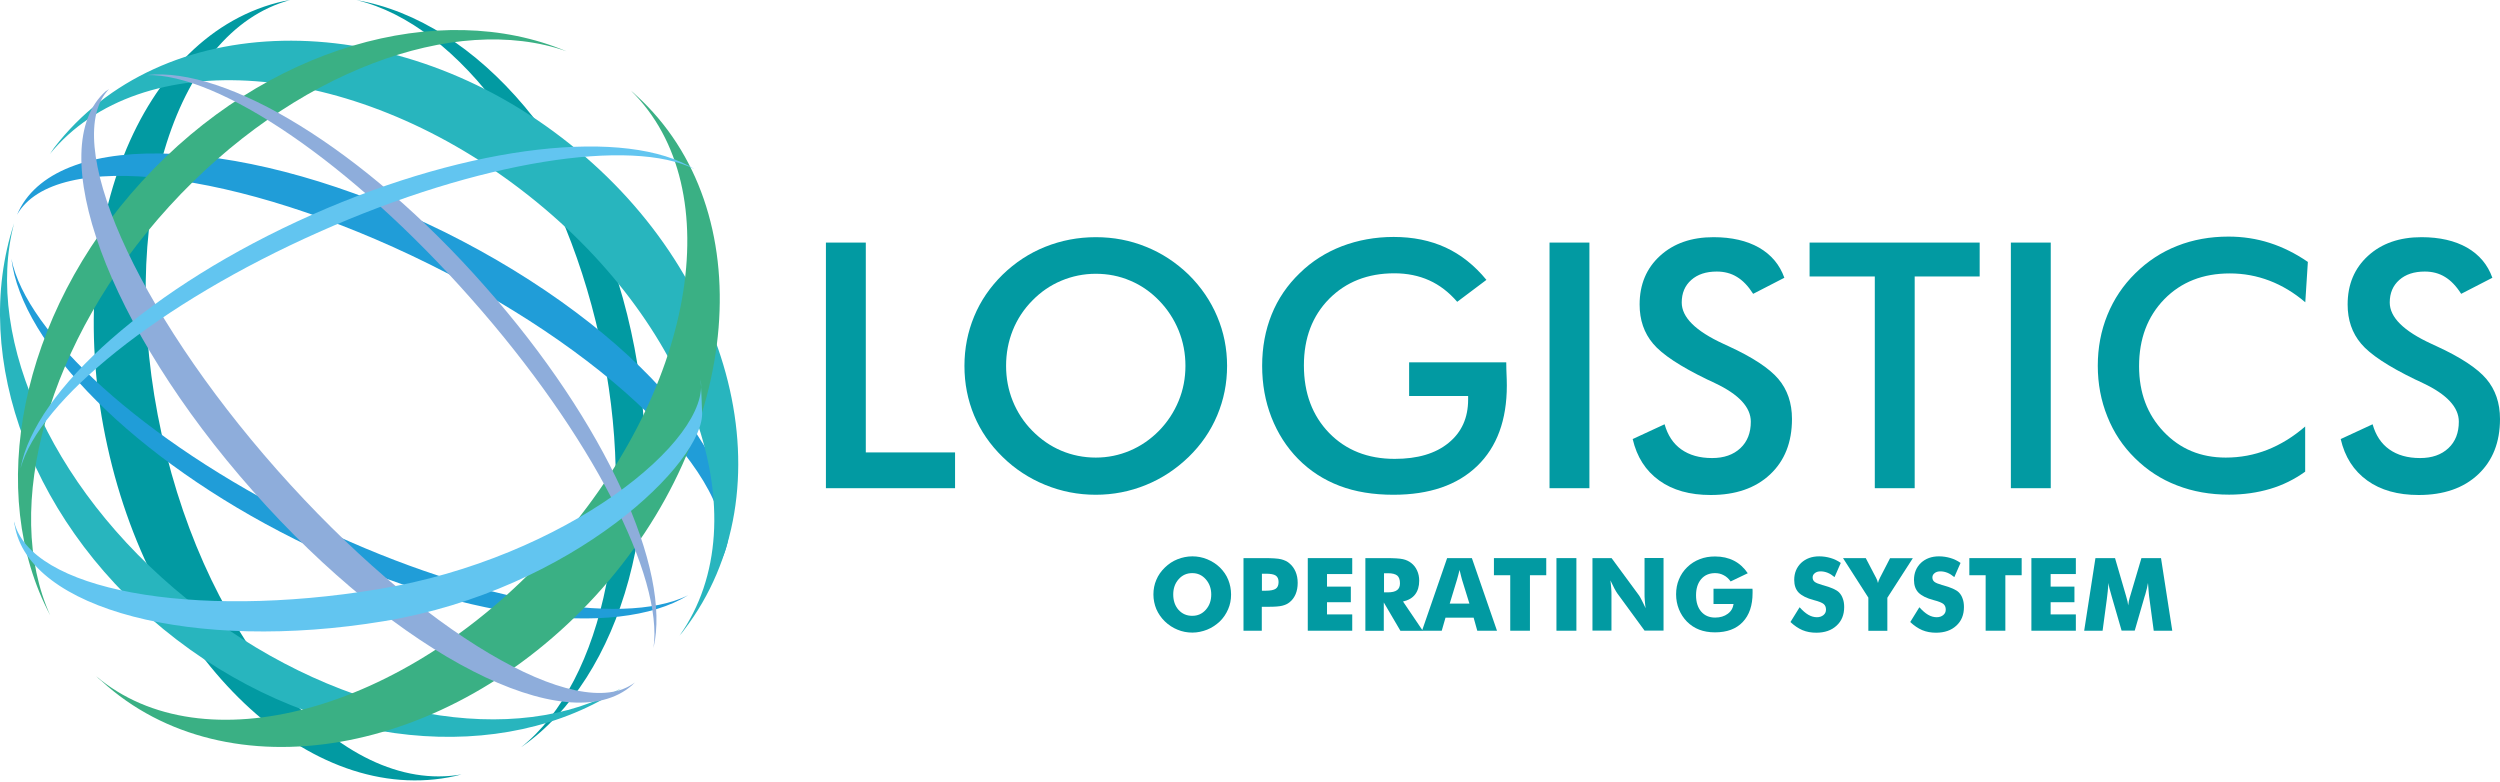 <?xml version="1.0" encoding="UTF-8"?> <svg xmlns="http://www.w3.org/2000/svg" width="262" height="82" viewBox="0 0 262 82" fill="none"> <path d="M62.843 35.44C66.973 54.113 63.298 71.373 54.619 78.306C65.179 70.979 70.268 53.376 66.137 34.715C62.056 15.993 50.034 2.188 37.36 0.012C48.153 2.569 58.712 16.767 62.843 35.44Z" fill="#029AA2"></path> <path d="M16.953 45.545C12.098 23.467 18.072 3.294 30.427 0C30.205 0.061 29.972 0.061 29.763 0.111C14.618 3.467 6.296 24.364 11.262 46.787C16.179 69.197 32.504 84.686 47.698 81.33C47.919 81.268 48.153 81.219 48.362 81.158C35.737 83.383 21.822 67.623 16.953 45.545Z" fill="#029AA2"></path> <path d="M31.939 54.568C14.974 46.148 2.743 34.924 1.194 27.118C2.251 36.055 14.028 48.09 30.943 56.535C47.858 64.968 64.552 67.033 72.112 62.386C65.117 65.841 48.866 62.927 31.939 54.568Z" fill="#209DD8"></path> <path d="M44.944 27.659C65.007 37.592 78.443 51.544 75.406 59.018C75.468 58.907 75.578 58.797 75.627 58.637C79.93 49.762 66.924 34.42 46.592 24.315C26.198 14.272 6.259 13.264 1.956 22.127C1.895 22.238 1.846 22.41 1.784 22.508C5.767 15.501 24.883 17.726 44.944 27.659Z" fill="#209DD8"></path> <path d="M20.986 63.874C5.779 52.306 -1.756 35.649 1.477 23.406C-3.17 37.493 3.321 55.416 18.527 67.045C33.733 78.674 52.738 80.309 65.142 72.098C54.189 78.478 36.143 75.503 20.986 63.874Z" fill="#28B5BE"></path> <path d="M54.619 19.89C72.603 33.633 79.881 54.371 71.214 66.615C71.386 66.394 71.558 66.234 71.706 66.001C82.819 51.458 77.078 28.335 58.86 14.42C40.654 0.455 16.843 0.971 5.669 15.489C5.497 15.71 5.386 15.944 5.214 16.153C14.729 4.536 36.696 6.146 54.619 19.89Z" fill="#28B5BE"></path> <path d="M17.74 21.623C30.648 7.486 47.698 1.278 59.364 5.372C46.063 -0.221 27.784 4.88 14.876 19.005C1.969 33.093 -1.498 51.741 5.263 64.489C0.186 53.265 4.894 35.711 17.74 21.623Z" fill="#3AB084"></path> <path d="M57.532 57.961C42.265 74.667 21.219 80.309 10.082 70.868C10.254 71.041 10.426 71.213 10.635 71.36C23.764 83.37 46.948 79.351 62.437 62.411C77.914 45.471 79.869 22.004 66.678 9.994C66.506 9.822 66.297 9.65 66.125 9.502C76.586 19.779 72.8 41.243 57.532 57.961Z" fill="#3AB084"></path> <path d="M49.37 31.298C62.044 45.607 69.543 60.469 68.485 67.906C70.391 59.743 63.519 44.328 50.821 30.007C38.183 15.637 23.715 6.921 15.38 7.867C22.891 7.708 36.696 16.94 49.37 31.298Z" fill="#8EADDB"></path> <path d="M29.038 49.245C14.065 32.306 6.296 14.579 11.434 9.33C11.323 9.392 11.213 9.502 11.09 9.552C4.39 15.477 11.262 34.26 26.505 51.458C41.711 68.668 59.475 77.777 66.248 71.803C66.359 71.692 66.42 71.631 66.531 71.52C60.655 76.056 44.059 66.222 29.038 49.245Z" fill="#8EADDB"></path> <path d="M33.438 24.315C50.267 16.817 66.199 14.42 72.788 17.726C65.744 13.362 49.493 15.046 32.664 22.521C15.786 30.019 3.653 40.911 2.153 49.073C4.107 41.968 16.573 31.802 33.438 24.315Z" fill="#62C5F0"></path> <path d="M39.646 61.747C20.027 64.98 3.161 61.809 1.477 54.654C1.477 54.765 1.477 54.937 1.538 55.035C2.989 63.862 20.322 68.398 40.212 65.103C60.102 61.809 73.956 48.336 73.575 43.136C73.575 43.025 73.464 39.78 73.403 39.669C74.681 46.062 59.266 58.514 39.646 61.747Z" fill="#62C5F0"></path> <path d="M86.556 51.163V25.422H90.736V47.414H100.09V51.163H86.556Z" fill="#029AA2"></path> <path d="M128.598 38.342C128.598 40.173 128.253 41.894 127.565 43.529C126.877 45.164 125.881 46.615 124.565 47.893C123.238 49.172 121.75 50.155 120.079 50.831C118.419 51.507 116.661 51.851 114.842 51.851C112.986 51.851 111.228 51.507 109.544 50.819C107.859 50.13 106.372 49.159 105.081 47.893C103.766 46.615 102.77 45.164 102.094 43.554C101.418 41.931 101.074 40.198 101.074 38.354C101.074 36.51 101.418 34.777 102.094 33.154C102.77 31.519 103.766 30.068 105.081 28.778C106.397 27.499 107.884 26.528 109.544 25.864C111.203 25.2 112.973 24.856 114.842 24.856C116.698 24.856 118.444 25.188 120.103 25.864C121.763 26.528 123.25 27.512 124.565 28.778C125.881 30.081 126.877 31.544 127.565 33.178C128.253 34.801 128.598 36.535 128.598 38.342ZM124.234 38.342C124.234 37.038 124 35.809 123.521 34.629C123.041 33.461 122.365 32.416 121.468 31.494C120.595 30.597 119.599 29.896 118.456 29.417C117.313 28.925 116.108 28.692 114.842 28.692C113.576 28.692 112.371 28.938 111.228 29.417C110.084 29.896 109.064 30.597 108.179 31.507C107.294 32.404 106.606 33.449 106.138 34.617C105.671 35.785 105.438 37.026 105.438 38.342C105.438 39.645 105.671 40.874 106.138 42.029C106.606 43.185 107.282 44.23 108.179 45.139C109.076 46.049 110.084 46.75 111.215 47.229C112.346 47.709 113.563 47.955 114.842 47.955C116.096 47.955 117.288 47.709 118.419 47.229C119.55 46.75 120.57 46.049 121.468 45.139C122.353 44.23 123.041 43.185 123.521 42.017C124 40.862 124.234 39.632 124.234 38.342Z" fill="#029AA2"></path> <path d="M147.652 37.973H157.855C157.855 38.145 157.867 38.391 157.867 38.71C157.904 39.546 157.916 40.099 157.916 40.394C157.916 44.021 156.884 46.836 154.806 48.84C152.729 50.843 149.803 51.851 146.029 51.851C143.915 51.851 142.034 51.544 140.387 50.917C138.739 50.29 137.289 49.356 136.047 48.102C134.83 46.861 133.896 45.398 133.244 43.726C132.593 42.054 132.273 40.259 132.273 38.342C132.273 36.399 132.605 34.605 133.269 32.957C133.933 31.31 134.916 29.872 136.219 28.618C137.473 27.389 138.948 26.454 140.632 25.803C142.316 25.164 144.124 24.832 146.054 24.832C148.082 24.832 149.889 25.2 151.499 25.938C153.097 26.676 154.523 27.806 155.777 29.331L152.716 31.63C151.843 30.622 150.872 29.872 149.778 29.38C148.684 28.888 147.467 28.642 146.127 28.642C143.337 28.642 141.063 29.54 139.292 31.322C137.535 33.105 136.649 35.428 136.649 38.292C136.649 41.206 137.535 43.554 139.292 45.373C141.05 47.18 143.349 48.09 146.164 48.09C148.561 48.09 150.442 47.537 151.807 46.418C153.183 45.299 153.86 43.787 153.86 41.87V41.501H147.676V37.973H147.652Z" fill="#029AA2"></path> <path d="M162.391 51.163V25.422H166.57V51.163H162.391Z" fill="#029AA2"></path> <path d="M171.106 46.012L174.45 44.463C174.77 45.607 175.347 46.492 176.196 47.094C177.044 47.696 178.113 48.004 179.429 48.004C180.67 48.004 181.654 47.66 182.391 46.971C183.129 46.283 183.485 45.349 183.485 44.193C183.485 42.681 182.231 41.329 179.724 40.149C179.367 39.977 179.097 39.841 178.912 39.767C176.073 38.391 174.18 37.137 173.245 36.018C172.299 34.9 171.832 33.535 171.832 31.912C171.832 29.81 172.545 28.114 173.971 26.811C175.397 25.508 177.265 24.856 179.576 24.856C181.469 24.856 183.067 25.225 184.346 25.95C185.624 26.688 186.509 27.733 187.001 29.11L183.731 30.794C183.215 29.982 182.649 29.392 182.035 29.023C181.42 28.642 180.707 28.458 179.92 28.458C178.789 28.458 177.904 28.753 177.241 29.343C176.577 29.933 176.245 30.72 176.245 31.703C176.245 33.252 177.695 34.691 180.609 36.031C180.83 36.141 181.002 36.215 181.137 36.276C183.682 37.444 185.428 38.6 186.374 39.718C187.321 40.837 187.8 42.238 187.8 43.91C187.8 46.344 187.038 48.286 185.501 49.725C183.965 51.163 181.887 51.876 179.281 51.876C177.093 51.876 175.298 51.372 173.897 50.364C172.459 49.331 171.537 47.881 171.106 46.012Z" fill="#029AA2"></path> <path d="M200.659 28.974V51.163H196.479V28.974H189.644V25.422H207.469V28.974H200.659Z" fill="#029AA2"></path> <path d="M210.739 51.163V25.422H214.918V51.163H210.739Z" fill="#029AA2"></path> <path d="M241.594 31.679C240.414 30.671 239.16 29.921 237.845 29.417C236.529 28.913 235.14 28.655 233.69 28.655C230.874 28.655 228.588 29.552 226.818 31.359C225.06 33.166 224.175 35.502 224.175 38.378C224.175 41.157 225.035 43.443 226.756 45.25C228.477 47.057 230.641 47.955 233.259 47.955C234.784 47.955 236.234 47.684 237.611 47.143C238.988 46.602 240.315 45.791 241.582 44.697V49.43C240.451 50.241 239.234 50.843 237.906 51.237C236.578 51.63 235.14 51.839 233.603 51.839C231.637 51.839 229.817 51.52 228.145 50.868C226.474 50.229 225.011 49.27 223.745 48.016C222.491 46.787 221.52 45.336 220.856 43.664C220.18 41.992 219.848 40.21 219.848 38.329C219.848 36.448 220.18 34.666 220.856 33.006C221.532 31.347 222.503 29.896 223.781 28.642C225.06 27.376 226.523 26.417 228.182 25.766C229.83 25.114 231.624 24.795 233.542 24.795C235.054 24.795 236.492 25.016 237.869 25.459C239.246 25.901 240.574 26.565 241.864 27.45L241.594 31.679Z" fill="#029AA2"></path> <path d="M245.306 46.012L248.65 44.463C248.97 45.607 249.547 46.492 250.396 47.094C251.244 47.696 252.313 48.004 253.629 48.004C254.87 48.004 255.854 47.66 256.591 46.971C257.329 46.283 257.685 45.349 257.685 44.193C257.685 42.681 256.431 41.329 253.924 40.149C253.567 39.977 253.297 39.841 253.112 39.767C250.273 38.391 248.38 37.137 247.445 36.018C246.499 34.9 246.032 33.535 246.032 31.912C246.032 29.81 246.745 28.114 248.171 26.811C249.596 25.508 251.465 24.856 253.776 24.856C255.669 24.856 257.267 25.225 258.546 25.95C259.824 26.688 260.709 27.733 261.201 29.11L257.931 30.794C257.415 29.982 256.849 29.392 256.235 29.023C255.62 28.642 254.907 28.458 254.12 28.458C252.989 28.458 252.104 28.753 251.44 29.343C250.777 29.933 250.445 30.72 250.445 31.703C250.445 33.252 251.895 34.691 254.809 36.031C255.03 36.141 255.202 36.215 255.337 36.276C257.882 37.444 259.627 38.6 260.574 39.718C261.521 40.837 262 42.238 262 43.91C262 46.344 261.238 48.286 259.701 49.725C258.165 51.163 256.087 51.876 253.481 51.876C251.293 51.876 249.498 51.372 248.097 50.364C246.658 49.331 245.737 47.881 245.306 46.012Z" fill="#029AA2"></path> <path d="M129.016 62.313C129.016 62.866 128.917 63.37 128.708 63.849C128.499 64.329 128.216 64.759 127.835 65.128C127.442 65.496 126.999 65.791 126.508 65.988C126.004 66.185 125.487 66.296 124.959 66.296C124.418 66.296 123.889 66.197 123.398 65.988C122.906 65.791 122.463 65.496 122.082 65.128C121.689 64.747 121.394 64.316 121.185 63.837C120.988 63.358 120.878 62.841 120.878 62.3C120.878 61.76 120.976 61.243 121.185 60.764C121.382 60.284 121.689 59.854 122.082 59.473C122.463 59.104 122.894 58.809 123.398 58.612C123.889 58.416 124.418 58.305 124.959 58.305C125.5 58.305 126.016 58.404 126.52 58.612C127.024 58.822 127.467 59.104 127.848 59.473C128.229 59.854 128.524 60.272 128.72 60.764C128.917 61.255 129.016 61.76 129.016 62.313ZM124.947 64.538C125.524 64.538 125.991 64.329 126.373 63.898C126.754 63.468 126.938 62.94 126.938 62.3C126.938 61.661 126.741 61.133 126.36 60.702C125.979 60.272 125.512 60.063 124.947 60.063C124.369 60.063 123.902 60.272 123.521 60.702C123.14 61.133 122.955 61.661 122.955 62.3C122.955 62.952 123.14 63.493 123.508 63.911C123.889 64.329 124.357 64.538 124.947 64.538Z" fill="#029AA2"></path> <path d="M132.261 66.099H130.319V58.49H132.482C133.33 58.49 133.933 58.526 134.265 58.612C134.609 58.699 134.904 58.834 135.137 59.043C135.42 59.276 135.629 59.571 135.777 59.916C135.924 60.26 135.998 60.653 135.998 61.083C135.998 61.538 135.924 61.932 135.777 62.276C135.629 62.62 135.42 62.903 135.137 63.124C134.928 63.296 134.67 63.407 134.375 63.48C134.08 63.554 133.613 63.591 132.974 63.591H132.617H132.236V66.099H132.261ZM132.261 61.907H132.654C133.158 61.907 133.502 61.833 133.699 61.698C133.896 61.563 133.994 61.329 133.994 60.997C133.994 60.678 133.896 60.456 133.699 60.321C133.502 60.186 133.158 60.124 132.667 60.124H132.249V61.907H132.261Z" fill="#029AA2"></path> <path d="M137.055 66.099V58.49H141.714V60.161H139.071V61.477H141.567V63.112H139.071V64.39H141.714V66.099H137.055Z" fill="#029AA2"></path> <path d="M143.091 66.099V58.49H145.254C146.103 58.49 146.693 58.526 147.025 58.6C147.357 58.674 147.652 58.809 147.885 58.994C148.156 59.203 148.365 59.461 148.512 59.793C148.66 60.112 148.733 60.469 148.733 60.862C148.733 61.452 148.586 61.932 148.303 62.3C148.02 62.669 147.59 62.915 147.037 63.038L149.114 66.111H146.766L145.021 63.136V66.111H143.091V66.099ZM145.045 62.079H145.427C145.869 62.079 146.201 62.005 146.41 61.846C146.619 61.698 146.717 61.452 146.717 61.133C146.717 60.751 146.619 60.481 146.435 60.321C146.238 60.161 145.918 60.075 145.463 60.075H145.045V62.079Z" fill="#029AA2"></path> <path d="M149.028 66.099L151.659 58.49H154.253L156.884 66.099H154.818L154.437 64.734H151.487L151.094 66.099H149.028ZM151.93 63.259H153.995L153.22 60.752C153.196 60.678 153.159 60.555 153.122 60.383C153.085 60.211 153.024 59.989 152.962 59.731C152.913 59.916 152.876 60.1 152.827 60.26C152.778 60.432 152.741 60.592 152.692 60.752L151.93 63.259Z" fill="#029AA2"></path> <path d="M158.273 66.099V60.284H156.564V58.49H162.047V60.284H160.338V66.099H158.273Z" fill="#029AA2"></path> <path d="M163.116 66.099V58.49H165.206V66.099H163.116Z" fill="#029AA2"></path> <path d="M166.89 66.099V58.49H168.894L171.77 62.399C171.832 62.472 171.918 62.645 172.041 62.878C172.164 63.124 172.311 63.407 172.459 63.739C172.422 63.419 172.385 63.149 172.373 62.89C172.348 62.645 172.348 62.423 172.348 62.239V58.477H174.339V66.087H172.348L169.471 62.153C169.41 62.079 169.324 61.907 169.189 61.673C169.066 61.428 168.931 61.145 168.771 60.825C168.808 61.145 168.844 61.428 168.857 61.673C168.881 61.919 168.881 62.141 168.881 62.325V66.087H166.89V66.099Z" fill="#029AA2"></path> <path d="M179.576 63.296V61.698H183.657C183.657 61.747 183.67 61.809 183.67 61.87C183.67 61.932 183.67 62.03 183.67 62.141C183.67 63.456 183.326 64.464 182.637 65.189C181.949 65.915 180.978 66.271 179.724 66.271C179.109 66.271 178.556 66.173 178.076 65.988C177.597 65.804 177.167 65.521 176.786 65.14C176.429 64.771 176.146 64.341 175.95 63.849C175.753 63.358 175.655 62.829 175.655 62.288C175.655 61.723 175.753 61.194 175.95 60.727C176.146 60.247 176.429 59.817 176.823 59.436C177.204 59.067 177.646 58.785 178.138 58.6C178.63 58.404 179.158 58.318 179.736 58.318C180.486 58.318 181.137 58.465 181.715 58.76C182.293 59.055 182.772 59.498 183.166 60.075L181.371 60.936C181.162 60.641 180.916 60.419 180.646 60.284C180.375 60.137 180.08 60.063 179.748 60.063C179.134 60.063 178.642 60.272 178.285 60.69C177.929 61.108 177.745 61.673 177.745 62.386C177.745 63.112 177.929 63.677 178.285 64.095C178.642 64.513 179.134 64.722 179.748 64.722C180.277 64.722 180.719 64.587 181.064 64.329C181.42 64.07 181.617 63.726 181.678 63.296H179.576Z" fill="#029AA2"></path> <path d="M188.599 63.64C188.906 63.984 189.214 64.255 189.509 64.427C189.804 64.599 190.111 64.685 190.406 64.685C190.689 64.685 190.91 64.611 191.095 64.464C191.279 64.316 191.365 64.12 191.365 63.898C191.365 63.64 191.291 63.456 191.131 63.308C190.972 63.173 190.627 63.026 190.087 62.89C189.337 62.694 188.82 62.423 188.501 62.104C188.193 61.784 188.034 61.342 188.034 60.776C188.034 60.051 188.28 59.461 188.759 58.994C189.251 58.539 189.878 58.305 190.652 58.305C191.07 58.305 191.463 58.367 191.844 58.477C192.226 58.588 192.582 58.76 192.914 58.994L192.262 60.481C192.029 60.284 191.783 60.124 191.537 60.026C191.291 59.928 191.045 59.879 190.8 59.879C190.554 59.879 190.345 59.94 190.197 60.063C190.037 60.186 189.964 60.334 189.964 60.518C189.964 60.715 190.037 60.862 190.173 60.973C190.308 61.083 190.578 61.194 190.959 61.305L191.058 61.329C191.906 61.563 192.459 61.809 192.73 62.079C192.914 62.264 193.049 62.485 193.135 62.755C193.234 63.013 193.27 63.308 193.27 63.628C193.27 64.439 193 65.091 192.471 65.57C191.943 66.062 191.23 66.308 190.345 66.308C189.816 66.308 189.337 66.222 188.894 66.037C188.464 65.853 188.046 65.57 187.64 65.189L188.599 63.64Z" fill="#029AA2"></path> <path d="M195.803 66.099V62.632L193.148 58.49H195.532L196.553 60.444C196.565 60.456 196.565 60.469 196.59 60.506C196.7 60.715 196.774 60.911 196.811 61.096C196.848 60.923 196.921 60.739 197.032 60.53C197.057 60.493 197.069 60.469 197.069 60.456L198.077 58.502H200.462L197.794 62.645V66.111H195.803V66.099Z" fill="#029AA2"></path> <path d="M201.15 63.64C201.458 63.984 201.765 64.255 202.06 64.427C202.355 64.599 202.662 64.685 202.957 64.685C203.24 64.685 203.461 64.611 203.646 64.464C203.83 64.316 203.916 64.12 203.916 63.898C203.916 63.64 203.842 63.456 203.683 63.308C203.523 63.173 203.179 63.026 202.638 62.89C201.888 62.694 201.371 62.423 201.052 62.104C200.745 61.784 200.585 61.342 200.585 60.776C200.585 60.051 200.831 59.461 201.31 58.994C201.802 58.539 202.429 58.305 203.203 58.305C203.621 58.305 204.014 58.367 204.396 58.477C204.777 58.588 205.133 58.76 205.465 58.994L204.813 60.481C204.58 60.284 204.334 60.124 204.088 60.026C203.842 59.928 203.596 59.879 203.351 59.879C203.105 59.879 202.896 59.94 202.748 60.063C202.588 60.186 202.515 60.334 202.515 60.518C202.515 60.715 202.588 60.862 202.724 60.973C202.859 61.083 203.129 61.194 203.51 61.305L203.609 61.329C204.457 61.563 205.01 61.809 205.281 62.079C205.465 62.264 205.6 62.485 205.686 62.755C205.785 63.013 205.821 63.308 205.821 63.628C205.821 64.439 205.551 65.091 205.022 65.57C204.494 66.062 203.781 66.308 202.896 66.308C202.367 66.308 201.888 66.222 201.445 66.037C201.015 65.853 200.597 65.57 200.191 65.189L201.15 63.64Z" fill="#029AA2"></path> <path d="M208.096 66.099V60.284H206.387V58.49H211.87V60.284H210.161V66.099H208.096Z" fill="#029AA2"></path> <path d="M212.89 66.099V58.49H217.549V60.161H214.906V61.477H217.401V63.112H214.906V64.39H217.549V66.099H212.89Z" fill="#029AA2"></path> <path d="M227.654 66.099H225.711L225.269 62.804C225.232 62.571 225.207 62.313 225.183 62.03C225.158 61.747 225.134 61.44 225.109 61.096C225.06 61.415 224.962 61.821 224.826 62.3C224.789 62.399 224.777 62.472 224.753 62.522L223.72 66.087H222.343L221.311 62.522C221.298 62.472 221.274 62.399 221.249 62.3C221.102 61.821 221.003 61.415 220.966 61.096C220.942 61.378 220.917 61.673 220.893 61.956C220.868 62.239 220.831 62.522 220.794 62.804L220.352 66.099H218.422L219.602 58.49H221.655L222.798 62.411C222.81 62.436 222.823 62.485 222.835 62.546C222.945 62.89 223.007 63.198 223.032 63.444C223.044 63.308 223.068 63.161 223.105 62.989C223.142 62.829 223.191 62.62 223.265 62.399L224.421 58.49H226.474L227.654 66.099Z" fill="#029AA2"></path> </svg> 